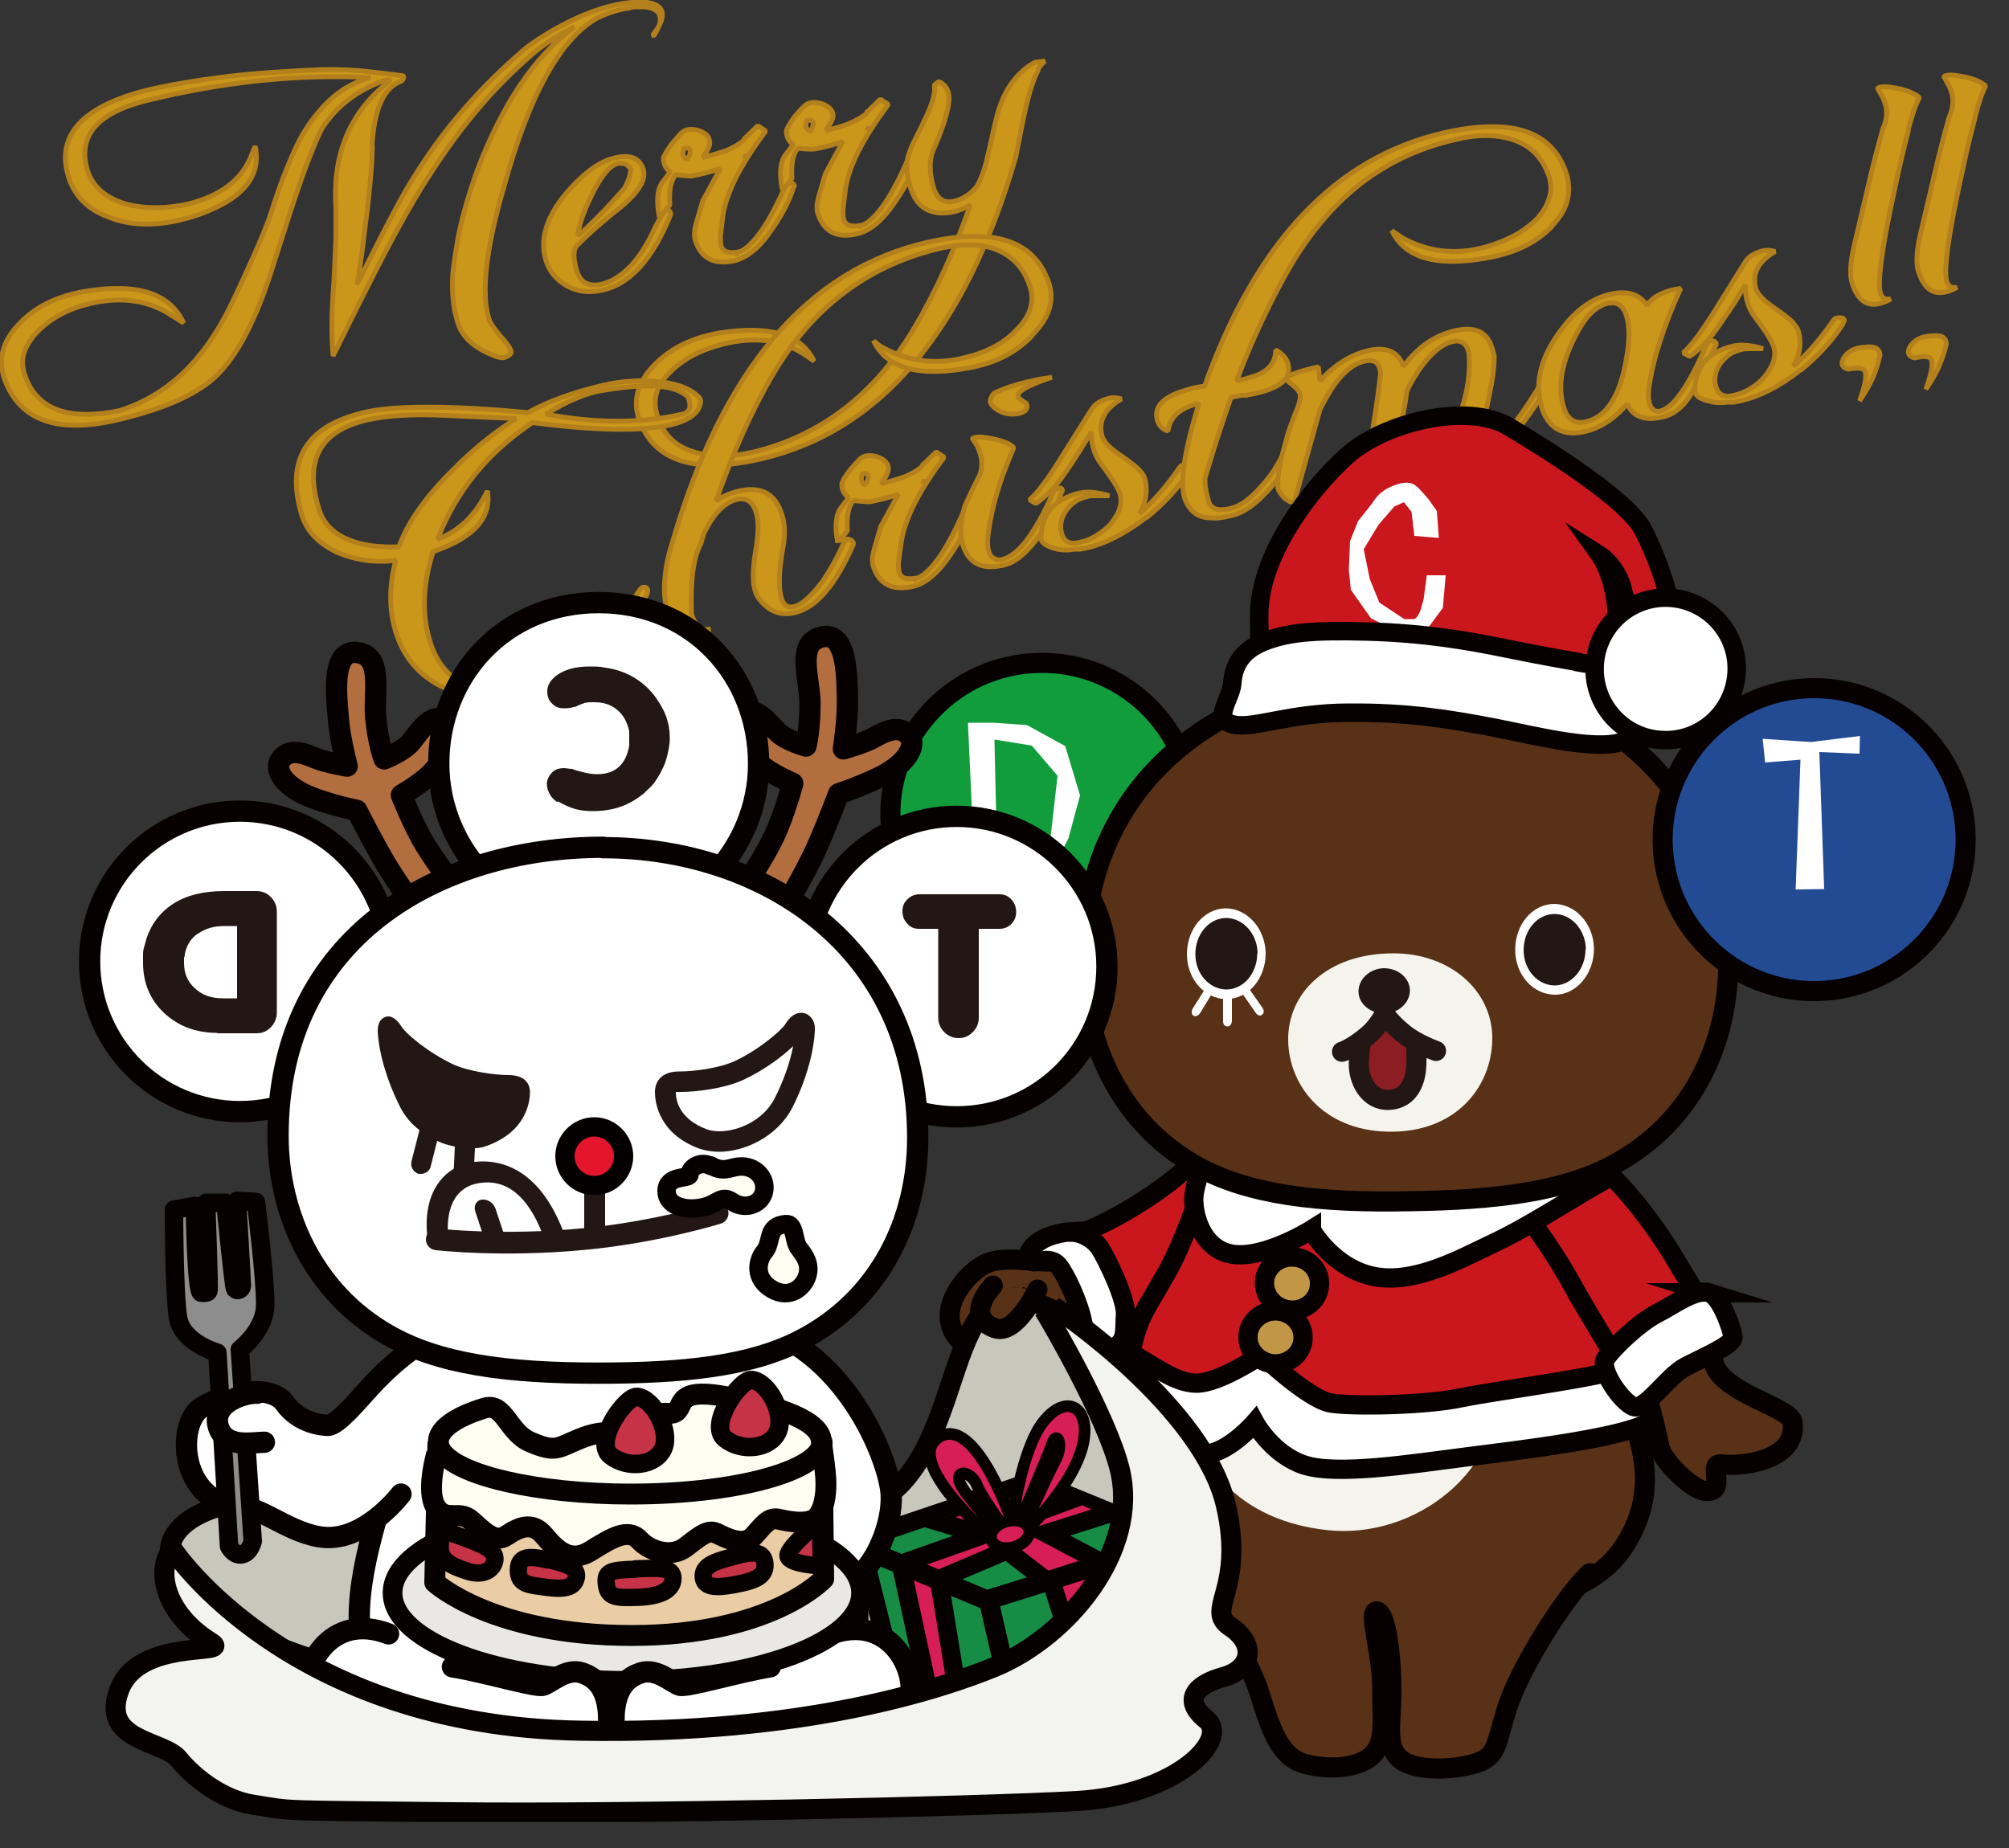 <svg width="50" height="46" viewBox="0 0 50 46" fill="none" xmlns="http://www.w3.org/2000/svg">
<rect x="0" y="0" width="50" height="46" fill="#333333" stroke="none"/>
<g clip-path="url(#clip0_42_87)">
<path d="M16.27 0.89C16.41 0.68 16.46 0.52 16.42 0.39C16.38 0.26 16.25 0.19 16.02 0.17C15.94 0.17 15.88 0.17 15.82 0.17C15.76 0.17 15.71 0.18 15.66 0.2C15.52 0.22 15.38 0.25 15.26 0.29C15.13 0.33 15.01 0.38 14.88 0.44C13.95 0.95 13.17 2.36 12.54 4.66C12.31 5.44 12.17 6.11 12.11 6.65C12.05 7.2 12.07 7.63 12.17 7.94C12.2 8.04 12.29 8.17 12.44 8.35C12.6 8.52 12.69 8.65 12.72 8.74C12.74 8.79 12.69 8.84 12.58 8.89C12.5 8.93 12.36 8.89 12.17 8.8C11.76 8.62 11.49 8.36 11.39 8.02C11.35 7.88 11.31 7.73 11.29 7.57C11.27 7.42 11.26 7.26 11.26 7.09C11.26 6.92 11.27 6.74 11.3 6.55C11.33 6.36 11.36 6.15 11.4 5.92C11.46 5.6 11.54 5.31 11.62 5.03C11.7 4.75 11.79 4.5 11.87 4.26C12.19 3.42 12.55 2.7 12.95 2.11C13.35 1.52 13.8 1.03 14.3 0.67C13.91 0.86 13.57 1.08 13.28 1.32C12.75 1.78 12.25 2.28 11.8 2.83C11.34 3.38 10.92 3.99 10.51 4.64C10.25 5.06 9.94 5.61 9.57 6.31C9.21 7.01 8.78 7.86 8.29 8.86C8.27 8.64 8.26 8.38 8.26 8.07C8.26 7.76 8.28 7.4 8.31 7C8.33 6.58 8.35 6.22 8.36 5.91C8.36 5.6 8.36 5.35 8.36 5.16C8.27 3.82 8.72 2.76 9.73 1.99C9.69 1.99 9.65 1.99 9.63 1.99C9.61 1.99 9.59 2 9.57 2C8.89 2.25 8.38 2.64 8.04 3.16C7.96 3.28 7.86 3.52 7.72 3.87C7.58 4.22 7.42 4.68 7.23 5.26L6.76 6.73C6.32 8.11 5.81 9.03 5.22 9.5C4.7 9.91 3.9 10.23 2.84 10.47C1.43 10.78 0.53 10.47 0.14 9.51C-0.07 9 0.04 8.51 0.48 8.06C0.87 7.64 1.42 7.37 2.13 7.25C3.42 7.04 4.23 7.3 4.57 8.04L4.3 7.87C3.71 7.47 3.02 7.37 2.23 7.56C1.71 7.68 1.28 7.91 0.95 8.24C0.78 8.41 0.66 8.59 0.6 8.78C0.54 8.97 0.55 9.16 0.63 9.37C0.93 10.2 1.71 10.48 2.98 10.22C4.14 9.85 5.04 9.01 5.7 7.69C5.94 7.2 6.14 6.76 6.31 6.38C6.48 6 6.61 5.68 6.71 5.41C6.87 4.9 7.02 4.48 7.16 4.14C7.3 3.8 7.42 3.54 7.53 3.35C7.99 2.58 8.55 2.1 9.22 1.93C7.43 1.84 5.56 2.03 3.62 2.51C2.4 2.82 1.92 3.4 2.18 4.25C2.31 4.65 2.63 4.93 3.14 5.08C3.6 5.2 4.11 5.2 4.67 5.08C5.48 4.88 6 4.49 6.24 3.91L6.35 3.64C6.52 4.42 6 5.01 4.77 5.4C4.7 5.42 4.63 5.44 4.58 5.45C4.53 5.46 4.5 5.47 4.47 5.48C3.81 5.63 3.22 5.61 2.72 5.41C2.17 5.21 1.83 4.86 1.69 4.35C1.41 3.35 2.07 2.64 3.68 2.24C4.24 2.11 4.88 2 5.61 1.91C6.34 1.82 7.15 1.77 8.05 1.73C8.33 1.73 8.63 1.73 8.95 1.76C9.27 1.79 9.61 1.83 9.98 1.88C10.04 1.88 10.06 1.9 10.04 1.95C10.04 1.95 10.03 1.97 10.02 1.98C10.02 2 10 2.01 9.99 2.02C9.56 2.17 9.32 2.69 9.26 3.6C9.27 3.6 9.27 3.69 9.26 3.86C9.26 4.02 9.24 4.22 9.22 4.46C9.2 4.7 9.17 4.96 9.14 5.24C9.1 5.52 9.07 5.79 9.04 6.04C9.01 6.3 8.97 6.52 8.95 6.71C8.92 6.9 8.9 7.03 8.88 7.09C9.16 6.53 9.41 6.03 9.63 5.61C9.85 5.19 10.04 4.83 10.22 4.54C10.61 3.9 11.03 3.31 11.51 2.76C11.98 2.21 12.5 1.7 13.06 1.22C13.17 1.13 13.3 1.04 13.44 0.95C13.58 0.86 13.76 0.75 13.95 0.65C14.49 0.36 15 0.17 15.48 0.09C16.07 5.62519e-07 16.4 0.07 16.47 0.28C16.52 0.43 16.44 0.63 16.24 0.88L16.27 0.89Z" fill="#CA971A" stroke="#B3801C" stroke-width="0.12" stroke-linecap="round" stroke-linejoin="bevel"/>
<path d="M16.69 5.33C16.69 5.33 16.69 5.36 16.68 5.37C16.24 6.45 15.68 7.07 15 7.22C14.66 7.3 14.36 7.26 14.1 7.11C13.84 6.96 13.67 6.75 13.59 6.49C13.4 5.89 13.65 5.23 14.35 4.53C14.68 4.2 14.99 4 15.3 3.93C15.69 3.84 15.92 3.93 16.01 4.22C16.1 4.5 15.84 4.87 15.24 5.32C15.12 5.42 14.99 5.53 14.84 5.66C14.69 5.79 14.53 5.94 14.35 6.12C14.26 6.23 14.27 6.44 14.35 6.73C14.44 7.03 14.64 7.14 14.95 7.08C15.47 6.96 15.93 6.49 16.3 5.67L16.53 5.23C16.61 5.21 16.67 5.23 16.69 5.3C16.69 5.3 16.69 5.32 16.69 5.33ZM15.7 4.17C15.7 4.17 15.65 4.16 15.56 4.07C15.54 4.07 15.51 4.07 15.47 4.07C15.43 4.06 15.4 4.06 15.37 4.07C15.17 4.12 14.95 4.39 14.71 4.89C14.51 5.31 14.4 5.63 14.38 5.87C14.53 5.75 14.7 5.58 14.89 5.39C15.09 5.19 15.3 4.96 15.54 4.69C15.66 4.46 15.71 4.3 15.69 4.19L15.7 4.17Z" fill="#CA971A" stroke="#B3801C" stroke-width="0.12" stroke-linecap="round" stroke-linejoin="bevel"/>
<path d="M16.41 5.4C16.33 4.98 16.36 4.69 16.5 4.52L16.68 4.28C16.57 4.2 16.51 4.08 16.51 3.93C16.53 3.88 16.57 3.8 16.63 3.71C16.69 3.61 16.79 3.5 16.91 3.36C16.97 3.29 17.03 3.25 17.1 3.23C17.21 3.21 17.32 3.22 17.44 3.27C17.56 3.32 17.63 3.39 17.65 3.47C17.67 3.53 17.67 3.6 17.64 3.67C17.61 3.74 17.56 3.82 17.49 3.92C17.7 3.87 17.89 3.81 18.07 3.75C18.24 3.68 18.38 3.6 18.5 3.5C18.51 3.49 18.52 3.47 18.52 3.46C18.52 3.45 18.53 3.44 18.55 3.43L18.86 3.13L19.06 3.26C18.42 4.11 18.07 4.82 17.99 5.38L17.93 5.88C17.93 5.99 17.93 6.07 17.95 6.13C18 6.28 18.16 6.32 18.43 6.26C18.77 6.09 19.15 5.54 19.55 4.62C19.57 4.59 19.6 4.57 19.64 4.56C19.71 4.55 19.75 4.56 19.77 4.62C19.77 4.62 19.77 4.64 19.75 4.66C19.65 4.99 19.47 5.34 19.21 5.71C18.91 6.16 18.6 6.41 18.28 6.49C17.77 6.6 17.44 6.43 17.3 5.97C17.27 5.86 17.28 5.72 17.33 5.55L17.49 5L17.93 4.19C17.72 4.27 17.48 4.33 17.22 4.38C17.16 4.38 17.1 4.38 17.04 4.37C16.98 4.37 16.91 4.36 16.85 4.35L16.83 4.33L16.78 4.4C16.68 4.55 16.65 4.79 16.67 5.1L16.47 5.36V5.31L16.43 5.38L16.41 5.4ZM17.16 3.7C17.16 3.7 17.07 3.67 17.02 3.69C17 3.77 16.99 3.83 17 3.86C17.02 3.91 17.05 3.95 17.1 3.97C17.18 3.86 17.2 3.77 17.16 3.7ZM18.32 6.33C18.32 6.33 18.31 6.33 18.3 6.33C18.32 6.33 18.34 6.32 18.34 6.31C18.34 6.31 18.33 6.31 18.32 6.31V6.33ZM18.56 3.85L18.52 3.95C18.52 3.95 18.58 3.9 18.56 3.85Z" fill="#CA971A" stroke="#B3801C" stroke-width="0.12" stroke-linecap="round" stroke-linejoin="bevel"/>
<path d="M19.47 4.72C19.39 4.3 19.42 4.01 19.56 3.84L19.74 3.6C19.63 3.52 19.57 3.4 19.57 3.25C19.59 3.2 19.63 3.12 19.69 3.03C19.75 2.93 19.84 2.82 19.97 2.69C20.03 2.62 20.09 2.58 20.16 2.56C20.27 2.54 20.38 2.55 20.5 2.6C20.62 2.65 20.69 2.72 20.72 2.8C20.74 2.86 20.74 2.93 20.7 3C20.67 3.07 20.62 3.15 20.55 3.25C20.76 3.2 20.95 3.15 21.12 3.08C21.29 3.01 21.43 2.93 21.55 2.84C21.56 2.83 21.57 2.81 21.57 2.8C21.57 2.79 21.58 2.77 21.6 2.77L21.91 2.47L22.11 2.6C21.47 3.45 21.12 4.15 21.04 4.72L20.98 5.22C20.98 5.33 20.98 5.41 21 5.47C21.05 5.62 21.2 5.66 21.48 5.6C21.83 5.43 22.2 4.88 22.6 3.96C22.62 3.93 22.65 3.91 22.69 3.9C22.76 3.89 22.8 3.9 22.82 3.96C22.82 3.96 22.82 3.98 22.8 4C22.7 4.32 22.52 4.68 22.26 5.05C21.96 5.49 21.65 5.75 21.33 5.82C20.82 5.94 20.49 5.76 20.35 5.3C20.32 5.19 20.33 5.05 20.38 4.88L20.54 4.33L20.98 3.52C20.77 3.6 20.53 3.66 20.27 3.71C20.21 3.71 20.15 3.71 20.09 3.71C20.03 3.71 19.96 3.7 19.89 3.69H19.87L19.82 3.74C19.72 3.89 19.69 4.13 19.71 4.44L19.51 4.7V4.65L19.47 4.72ZM20.22 3.01C20.22 3.01 20.13 2.98 20.08 2.99C20.06 3.07 20.05 3.13 20.06 3.16C20.08 3.21 20.11 3.25 20.16 3.27C20.24 3.16 20.26 3.07 20.22 3V3.01ZM21.38 5.64C21.38 5.64 21.37 5.64 21.36 5.64C21.38 5.64 21.4 5.64 21.4 5.62H21.38V5.64ZM21.62 3.16L21.58 3.25C21.58 3.25 21.64 3.2 21.62 3.16Z" fill="#CA971A" stroke="#B3801C" stroke-width="0.12" stroke-linecap="round" stroke-linejoin="bevel"/>
<path d="M25.85 1.73C25.79 1.83 25.73 1.98 25.67 2.16C25.61 2.35 25.55 2.58 25.49 2.86C25.43 3.14 25.36 3.49 25.28 3.91C24.03 8.25 21.9 10.75 18.91 11.43C17.31 11.79 16.33 11.49 15.94 10.53C15.73 10.03 15.84 9.55 16.27 9.1C16.68 8.67 17.22 8.41 17.89 8.29C19.16 8.09 19.95 8.32 20.26 8.99C20.22 8.96 20.19 8.94 20.16 8.92C20.13 8.9 20.11 8.88 20.09 8.87C19.51 8.46 18.81 8.36 17.98 8.57C17.43 8.71 17 8.94 16.68 9.26C16.32 9.6 16.22 9.99 16.38 10.4C16.52 10.82 16.8 11.1 17.24 11.24C17.67 11.38 18.16 11.38 18.72 11.26C20.43 10.85 21.79 9.81 22.78 8.12C23.31 7.22 23.76 6.22 24.15 5.1C24.02 5.18 23.89 5.23 23.75 5.27C23.19 5.39 22.82 5.19 22.66 4.67C22.61 4.5 22.58 4.36 22.57 4.25C22.57 4.13 22.57 4.02 22.6 3.9C22.63 3.79 22.68 3.66 22.75 3.52C22.82 3.38 22.91 3.21 23 3.01C23.21 2.59 23.29 2.29 23.25 2.12L23.36 2.03C23.48 2.08 23.56 2.17 23.6 2.29C23.67 2.52 23.55 3 23.23 3.73C23.12 3.99 23.13 4.3 23.23 4.66C23.32 4.95 23.49 5.07 23.74 5.01C23.97 4.96 24.16 4.83 24.32 4.63C24.42 4.44 24.49 4.25 24.54 4.06C24.59 3.86 24.63 3.66 24.68 3.46C24.72 3.26 24.77 3.06 24.82 2.86C24.87 2.66 24.95 2.46 25.05 2.27C25.24 1.94 25.48 1.7 25.76 1.55L26.01 1.52C25.95 1.56 25.89 1.63 25.83 1.73H25.85Z" fill="#CA971A" stroke="#B3801C" stroke-width="0.12" stroke-linecap="round" stroke-linejoin="bevel"/>
<path d="M16.66 10.58C15.95 10.74 14.82 10.72 13.25 10.52C12.14 11.26 11.35 12.23 10.89 13.42C11.43 13.22 11.84 12.82 12.13 12.22C12.24 12.89 11.79 13.39 10.78 13.73C10.52 14.55 10.49 15.3 10.71 15.99C10.86 16.47 11.13 16.81 11.52 17.02C11.95 17.25 12.46 17.3 13.05 17.16C13.45 17.07 13.83 16.92 14.17 16.72C14.51 16.52 14.82 16.25 15.09 15.93C15.15 15.88 15.41 15.48 15.89 14.73C15.93 14.67 15.96 14.63 15.99 14.62C16.06 14.61 16.1 14.62 16.12 14.68C16.12 14.7 16.12 14.74 16.1 14.8C15.38 16.19 14.4 17.03 13.15 17.31C12.93 17.36 12.71 17.39 12.47 17.39C12.24 17.39 12.01 17.38 11.79 17.34C11.57 17.3 11.35 17.24 11.15 17.16C10.95 17.08 10.78 16.98 10.62 16.86C10.26 16.59 10 16.21 9.85 15.73C9.68 15.18 9.68 14.59 9.85 13.95C9.58 13.98 9.31 13.98 9.06 13.94C8.81 13.9 8.58 13.83 8.37 13.74C8.17 13.64 7.99 13.52 7.84 13.37C7.69 13.22 7.59 13.05 7.52 12.85C7.09 11.46 7.61 10.6 9.09 10.26C9.85 10.09 11.2 10.09 13.14 10.27C13.66 9.98 14.29 9.76 15.01 9.59C15.44 9.49 15.86 9.46 16.26 9.49C16.76 9.52 17.13 9.64 17.37 9.86C17.43 9.91 17.45 9.97 17.43 10.04C17.39 10.29 17.14 10.47 16.67 10.58H16.66ZM11.07 10.34C10.29 10.3 9.65 10.34 9.15 10.45C7.96 10.72 7.56 11.46 7.94 12.68C8.05 13.03 8.3 13.29 8.69 13.44C9.03 13.58 9.44 13.63 9.93 13.61C10.14 13.01 10.59 12.37 11.27 11.7C11.78 11.18 12.3 10.76 12.85 10.42L11.07 10.34ZM17.12 9.88C16.83 9.59 16.17 9.53 15.12 9.7C14.88 9.73 14.64 9.79 14.38 9.9C14.12 10 13.86 10.14 13.59 10.31C14.82 10.54 15.94 10.54 16.93 10.32C17.14 10.29 17.21 10.17 17.15 9.96L17.12 9.88Z" fill="#CA971A" stroke="#B3801C" stroke-width="0.12" stroke-linecap="round" stroke-linejoin="bevel"/>
<path d="M25.69 8.35C25.3 8.77 24.77 9.04 24.1 9.16C22.84 9.39 22.06 9.16 21.74 8.48C21.77 8.51 21.83 8.56 21.93 8.63C22.59 9 23.29 9.09 24.02 8.9C24.56 8.77 25 8.54 25.31 8.2C25.66 7.85 25.77 7.47 25.61 7.07C25.46 6.64 25.17 6.35 24.74 6.19C24.53 6.12 24.31 6.09 24.06 6.1C23.82 6.1 23.56 6.14 23.28 6.21C21.54 6.65 20.18 7.7 19.22 9.35C18.73 10.18 18.26 11.22 17.82 12.47C17.99 12.35 18.19 12.27 18.4 12.22C18.95 12.1 19.3 12.29 19.46 12.81C19.54 13.05 19.54 13.32 19.49 13.61C19.38 14.21 19.37 14.64 19.45 14.89C19.5 15.07 19.61 15.14 19.76 15.1C19.95 15.06 20.18 14.85 20.46 14.49C20.51 14.42 20.59 14.3 20.68 14.14C20.78 13.98 20.89 13.76 21.01 13.49C21.04 13.42 21.08 13.4 21.15 13.43C21.23 13.46 21.25 13.51 21.23 13.57C20.79 14.57 20.31 15.13 19.78 15.25C19.48 15.32 19.22 15.25 19 15.03C18.89 14.92 18.82 14.81 18.79 14.69C18.73 14.5 18.73 14.18 18.8 13.75C18.88 13.31 18.89 12.98 18.82 12.76C18.74 12.49 18.58 12.38 18.35 12.43C18.03 12.5 17.75 12.79 17.51 13.3L17.44 13.54C17.26 13.87 17.18 14.44 17.21 15.26C17.28 15.56 17.44 15.7 17.69 15.66C17.1 15.78 16.74 15.63 16.61 15.2C16.55 14.99 16.52 14.75 16.54 14.48C16.56 14.2 16.61 13.89 16.72 13.55C17.97 9.21 20.09 6.71 23.09 6.03C24.69 5.67 25.68 5.97 26.06 6.93C26.27 7.41 26.15 7.88 25.69 8.34V8.35Z" fill="#CA971A" stroke="#B3801C" stroke-width="0.12" stroke-linecap="round" stroke-linejoin="bevel"/>
<path d="M20.85 13.51C20.77 13.09 20.8 12.8 20.94 12.63L21.12 12.39C21.01 12.31 20.95 12.19 20.95 12.04C20.97 11.99 21 11.91 21.07 11.82C21.13 11.72 21.23 11.61 21.35 11.48C21.41 11.41 21.47 11.37 21.54 11.35C21.65 11.33 21.76 11.34 21.88 11.39C22 11.44 22.07 11.51 22.1 11.59C22.12 11.66 22.11 11.72 22.08 11.79C22.05 11.86 22 11.94 21.93 12.04C22.14 11.99 22.33 11.93 22.51 11.87C22.68 11.8 22.82 11.72 22.94 11.62C22.95 11.61 22.96 11.59 22.96 11.58C22.96 11.57 22.97 11.55 22.99 11.55L23.3 11.25L23.5 11.38C22.86 12.23 22.51 12.94 22.43 13.5L22.36 14C22.36 14.11 22.36 14.19 22.38 14.25C22.42 14.4 22.59 14.44 22.86 14.38C23.2 14.21 23.58 13.66 23.98 12.74C24 12.71 24.03 12.69 24.07 12.68C24.14 12.66 24.18 12.68 24.2 12.74C24.2 12.74 24.2 12.76 24.18 12.78C24.08 13.11 23.9 13.45 23.64 13.83C23.34 14.27 23.03 14.53 22.71 14.6C22.2 14.71 21.87 14.54 21.73 14.08C21.7 13.97 21.71 13.83 21.76 13.66L21.92 13.11L22.36 12.3C22.15 12.38 21.91 12.44 21.65 12.49C21.59 12.49 21.53 12.49 21.47 12.48C21.41 12.48 21.34 12.47 21.27 12.46H21.25L21.2 12.51C21.1 12.67 21.07 12.9 21.09 13.21L20.89 13.47V13.42L20.85 13.49V13.51ZM21.6 11.8C21.6 11.8 21.51 11.77 21.46 11.79C21.44 11.87 21.43 11.93 21.44 11.96C21.46 12.01 21.49 12.05 21.53 12.07C21.61 11.96 21.63 11.87 21.59 11.8H21.6ZM22.76 14.43C22.76 14.43 22.75 14.43 22.74 14.43C22.76 14.43 22.78 14.42 22.78 14.41C22.78 14.41 22.77 14.41 22.76 14.41V14.43ZM23 11.95L22.96 12.04C22.96 12.04 23.02 11.99 23 11.95Z" fill="#CA971A" stroke="#B3801C" stroke-width="0.12" stroke-linecap="round" stroke-linejoin="bevel"/>
<path d="M26.41 12.27C26.36 12.44 26.29 12.61 26.21 12.78C26.13 12.95 26.02 13.12 25.89 13.3C25.57 13.75 25.27 14.01 24.96 14.07C24.43 14.19 24.1 14.02 23.96 13.55C23.89 13.32 23.9 13.01 24 12.64C24.01 12.6 24.04 12.52 24.1 12.41C24.15 12.29 24.23 12.13 24.33 11.93C24.39 11.83 24.42 11.73 24.43 11.62C24.44 11.51 24.43 11.41 24.4 11.31C24.38 11.25 24.36 11.18 24.33 11.12C24.3 11.06 24.26 11 24.21 10.93C24.19 10.92 24.21 10.9 24.26 10.89C24.38 10.86 24.56 10.89 24.79 10.94C25.03 11 25.18 11.07 25.23 11.15C24.89 11.92 24.69 12.6 24.61 13.19C24.55 13.53 24.58 13.76 24.69 13.87C24.78 13.93 24.86 13.95 24.93 13.93C25.34 13.84 25.77 13.27 26.23 12.22C26.26 12.18 26.29 12.16 26.32 12.15C26.39 12.14 26.43 12.15 26.44 12.2C26.44 12.22 26.44 12.24 26.41 12.26V12.27ZM25.33 9.87C25.33 9.87 25.38 9.94 25.45 9.98C25.51 10.02 25.55 10.04 25.55 10.05C25.59 10.17 25.53 10.25 25.37 10.29C25.13 10.34 24.92 10.29 24.74 10.14C24.71 10.11 24.68 10.08 24.66 10.04C24.64 10.01 24.64 9.96 24.66 9.92C24.68 9.86 24.71 9.82 24.74 9.79C24.98 9.67 25.28 9.57 25.64 9.49C25.8 9.45 25.98 9.42 26.18 9.39C25.58 9.59 25.3 9.75 25.34 9.87H25.33Z" fill="#CA971A" stroke="#B3801C" stroke-width="0.12" stroke-linecap="round" stroke-linejoin="bevel"/>
<path d="M28.54 12.87C28.02 13.27 27.52 13.53 27.04 13.64L26.89 13.67C26.89 13.67 26.81 13.67 26.79 13.67C26.76 13.67 26.74 13.67 26.72 13.67C26.65 13.69 26.57 13.69 26.49 13.69C26.4 13.69 26.32 13.67 26.24 13.65C26.16 13.63 26.09 13.6 26.03 13.56C25.97 13.53 25.93 13.48 25.91 13.43C25.91 13.41 25.91 13.39 25.91 13.37C25.91 13.35 25.91 13.33 25.91 13.32C25.93 13.04 26.02 12.81 26.17 12.64C26.33 12.47 26.57 12.34 26.88 12.27C27.06 12.23 27.31 12.25 27.61 12.34C27.48 12.34 27.37 12.34 27.28 12.34C27.19 12.34 27.12 12.34 27.06 12.36C26.94 12.39 26.83 12.43 26.74 12.5C26.65 12.56 26.58 12.64 26.52 12.73C26.46 12.82 26.42 12.91 26.41 13.01C26.39 13.11 26.4 13.2 26.43 13.3C26.49 13.49 26.64 13.56 26.87 13.5C27.02 13.47 27.16 13.41 27.29 13.33C27.42 13.25 27.53 13.16 27.63 13.06C27.72 12.95 27.79 12.84 27.84 12.73C27.89 12.61 27.91 12.49 27.89 12.37C27.89 12.25 27.73 11.98 27.42 11.57C27.24 11.34 27.16 11.07 27.16 10.75C26.97 11.07 26.8 11.34 26.66 11.55C26.51 11.77 26.4 11.93 26.3 12.05C26.23 12.14 26.15 12.22 26.07 12.3C25.98 12.38 25.89 12.46 25.78 12.53L25.62 12.44C25.79 12.31 26.05 11.97 26.4 11.41L27.16 10.2C27.24 10.06 27.4 9.96 27.62 9.91C27.7 9.89 27.8 9.9 27.91 9.93C27.5 10.17 27.34 10.47 27.42 10.82C27.44 10.96 27.58 11.12 27.84 11.3C28 11.41 28.12 11.5 28.21 11.57C28.3 11.64 28.36 11.7 28.38 11.73C28.47 11.82 28.51 11.94 28.52 12.07C28.55 12.3 28.5 12.54 28.36 12.78C28.7 12.49 29.04 12.1 29.37 11.62C29.39 11.6 29.41 11.58 29.43 11.58C29.57 11.55 29.64 11.58 29.63 11.65C29.61 11.67 29.6 11.7 29.6 11.72C29.33 12.15 28.97 12.53 28.53 12.89L28.54 12.87Z" fill="#CA971A" stroke="#B3801C" stroke-width="0.12" stroke-linecap="round" stroke-linejoin="bevel"/>
<path d="M38.63 5.63C38.24 6.04 37.7 6.3 37.01 6.42C35.75 6.65 34.96 6.42 34.64 5.74C34.69 5.78 34.74 5.81 34.77 5.83C34.8 5.85 34.83 5.87 34.85 5.89C35.5 6.27 36.2 6.35 36.93 6.16C37.2 6.09 37.44 5.99 37.66 5.88C37.87 5.77 38.06 5.63 38.22 5.48C38.39 5.3 38.51 5.11 38.56 4.92C38.62 4.73 38.61 4.54 38.53 4.33C38.37 3.9 38.08 3.62 37.66 3.48C37.24 3.34 36.75 3.34 36.2 3.48C35.33 3.68 34.56 4.04 33.88 4.56C33.21 5.08 32.63 5.76 32.13 6.6C31.62 7.48 31.17 8.44 30.78 9.47C30.85 9.47 30.93 9.45 31 9.43C31.07 9.41 31.15 9.38 31.23 9.36C31.57 9.24 31.75 9.02 31.75 8.71C31.91 8.8 32.01 8.91 32.05 9.04C32.17 9.42 31.86 9.68 31.11 9.82C31.09 9.82 31.07 9.82 31.03 9.84C31 9.84 30.96 9.84 30.9 9.84L30.64 9.89C30.56 10.11 30.47 10.38 30.36 10.71C30.25 11.04 30.13 11.44 29.99 11.9C29.99 11.99 29.99 12.08 30.01 12.17C30.02 12.26 30.05 12.37 30.08 12.48C30.14 12.67 30.32 12.73 30.61 12.66C30.85 12.61 31.11 12.43 31.37 12.13C31.53 11.96 31.67 11.78 31.79 11.57C31.91 11.36 32.02 11.14 32.1 10.9C32.13 10.87 32.16 10.85 32.19 10.84C32.26 10.82 32.3 10.84 32.31 10.88C32.31 10.89 32.31 10.91 32.31 10.93C32.31 10.95 32.31 10.97 32.31 10.99C32.1 11.51 31.84 11.93 31.5 12.27C31.21 12.58 30.93 12.77 30.66 12.83C30.54 12.86 30.43 12.88 30.35 12.89C30.26 12.9 30.19 12.9 30.13 12.89C29.8 12.89 29.59 12.71 29.48 12.39C29.36 11.99 29.48 11.21 29.84 10.04C29.37 10.15 29.11 10.38 29.07 10.73C28.94 10.69 28.85 10.6 28.81 10.48C28.71 10.16 28.9 9.92 29.39 9.75C29.45 9.73 29.52 9.71 29.62 9.68C29.71 9.65 29.83 9.63 29.98 9.61C31.26 6.01 33.25 3.91 35.96 3.3C37.57 2.94 38.56 3.24 38.94 4.2C39.15 4.72 39.04 5.2 38.62 5.63H38.63Z" fill="#CA971A" stroke="#B3801C" stroke-width="0.12" stroke-linecap="round" stroke-linejoin="bevel"/>
<path d="M36.53 9.57C36.57 9.28 36.58 9.03 36.56 8.82C36.52 8.56 36.38 8.45 36.16 8.5C35.88 8.56 35.59 8.81 35.3 9.23C35.25 9.32 35.19 9.4 35.14 9.49C35.09 9.57 35.05 9.66 35.01 9.75C35 9.86 34.98 10 34.95 10.15C34.92 10.3 34.9 10.48 34.87 10.68C34.84 10.94 34.81 11.15 34.78 11.31C34.75 11.47 34.72 11.57 34.69 11.63C34.53 11.83 34.39 11.94 34.28 11.97C34.14 12 34.04 11.9 33.97 11.68C34.12 11.02 34.25 10.23 34.36 9.3C34.34 9.03 34.21 8.93 33.96 8.99C33.56 9.08 33.2 9.48 32.85 10.2L32.21 12.5C32.21 12.5 32.13 12.5 32.09 12.48C32.05 12.46 32.01 12.43 31.97 12.4C31.93 12.36 31.9 12.32 31.87 12.28C31.84 12.24 31.82 12.2 31.81 12.17C31.79 12.03 31.81 11.85 31.84 11.64C31.88 11.43 31.95 11.18 32.03 10.89C32.04 10.82 32.11 10.63 32.23 10.31C32.34 10.06 32.38 9.9 32.35 9.8C32.33 9.72 32.23 9.62 32.04 9.48C32.04 9.48 32.02 9.47 32.02 9.45C31.99 9.36 32.26 9.26 32.81 9.13C32.82 9.2 32.83 9.31 32.85 9.48C33.22 9.08 33.62 8.83 34.04 8.73C34.5 8.62 34.8 8.75 34.93 9.12L34.96 9.08C35.31 8.62 35.73 8.34 36.22 8.23C36.71 8.12 37.01 8.26 37.13 8.65C37.13 8.67 37.15 8.7 37.16 8.74C37.16 8.77 37.18 8.81 37.19 8.86C37.19 9 37.18 9.23 37.12 9.56C37.06 9.88 36.97 10.3 36.85 10.81C36.84 10.85 36.84 10.89 36.85 10.93C36.87 11.06 36.94 11.11 37.08 11.08C37.37 11.01 37.83 10.43 38.48 9.34C38.5 9.28 38.55 9.27 38.61 9.29C38.66 9.32 38.68 9.37 38.65 9.42C37.95 10.55 37.44 11.16 37.11 11.24C36.68 11.34 36.41 11.23 36.31 10.91C36.28 10.82 36.27 10.69 36.26 10.52C36.4 10.16 36.49 9.83 36.53 9.54V9.57Z" fill="#CA971A" stroke="#B3801C" stroke-width="0.12" stroke-linecap="round" stroke-linejoin="bevel"/>
<path d="M42.2 9.6C41.99 10.04 41.72 10.3 41.38 10.38C40.94 10.48 40.64 10.38 40.5 10.05C40.19 10.42 39.83 10.65 39.45 10.74C38.9 10.87 38.53 10.66 38.37 10.14C38.18 9.52 38.35 8.86 38.9 8.15C39.25 7.7 39.64 7.42 40.09 7.32C40.5 7.23 40.8 7.32 40.99 7.6L41.04 7.53C41.2 7.35 41.46 7.23 41.83 7.18C41.61 7.66 41.44 8.1 41.32 8.48C41.19 8.87 41.11 9.21 41.06 9.51C41 9.85 41.02 10.07 41.12 10.17C41.17 10.23 41.24 10.25 41.32 10.23C41.65 10.16 42.04 9.59 42.49 8.54C42.53 8.48 42.58 8.47 42.65 8.49C42.72 8.52 42.73 8.57 42.69 8.62L42.2 9.61V9.6ZM40.04 7.54C39.74 7.61 39.49 7.84 39.27 8.25C38.87 8.97 38.75 9.61 38.92 10.15C39.01 10.44 39.19 10.56 39.46 10.5C39.98 10.39 40.32 9.86 40.48 8.92C40.56 8.48 40.56 8.13 40.48 7.86C40.4 7.61 40.25 7.5 40.04 7.55V7.54Z" fill="#CA971A" stroke="#B3801C" stroke-width="0.12" stroke-linecap="round" stroke-linejoin="bevel"/>
<path d="M44.81 9.21C44.29 9.62 43.79 9.87 43.31 9.98L43.16 10.01C43.16 10.01 43.08 10.01 43.06 10.01C43.03 10.01 43.01 10.01 42.99 10.01C42.92 10.02 42.84 10.03 42.76 10.02C42.67 10.02 42.59 10 42.51 9.98C42.43 9.96 42.36 9.93 42.3 9.9C42.24 9.86 42.2 9.82 42.18 9.77C42.18 9.75 42.18 9.73 42.18 9.71C42.18 9.69 42.18 9.67 42.18 9.66C42.2 9.38 42.29 9.15 42.44 8.98C42.6 8.81 42.83 8.68 43.15 8.61C43.33 8.57 43.58 8.59 43.88 8.68C43.75 8.68 43.64 8.68 43.55 8.68C43.46 8.68 43.39 8.68 43.34 8.7C43.22 8.73 43.11 8.77 43.02 8.84C42.93 8.91 42.86 8.98 42.8 9.07C42.74 9.16 42.7 9.25 42.69 9.35C42.67 9.45 42.68 9.54 42.71 9.64C42.77 9.83 42.92 9.9 43.15 9.84C43.3 9.81 43.44 9.75 43.57 9.67C43.7 9.59 43.81 9.5 43.9 9.4C43.99 9.29 44.06 9.18 44.11 9.07C44.16 8.95 44.18 8.83 44.16 8.71C44.16 8.59 44 8.32 43.69 7.91C43.51 7.68 43.43 7.41 43.44 7.09C43.25 7.41 43.08 7.68 42.93 7.89C42.79 8.1 42.67 8.27 42.57 8.39C42.5 8.48 42.42 8.56 42.34 8.64C42.25 8.72 42.16 8.8 42.05 8.87L41.89 8.78C42.06 8.65 42.32 8.3 42.67 7.75L43.43 6.53C43.51 6.39 43.67 6.29 43.89 6.24C43.97 6.22 44.07 6.23 44.18 6.26C43.77 6.5 43.61 6.79 43.69 7.15C43.71 7.28 43.85 7.45 44.11 7.63C44.27 7.74 44.39 7.83 44.48 7.9C44.57 7.97 44.63 8.03 44.65 8.07C44.74 8.16 44.78 8.28 44.79 8.41C44.82 8.64 44.77 8.88 44.63 9.12C44.97 8.83 45.31 8.44 45.64 7.96C45.66 7.94 45.68 7.92 45.7 7.92C45.84 7.89 45.91 7.92 45.9 7.99C45.88 8.01 45.87 8.04 45.87 8.06C45.6 8.48 45.24 8.87 44.81 9.22V9.21Z" fill="#CA971A" stroke="#B3801C" stroke-width="0.12" stroke-linecap="round" stroke-linejoin="bevel"/>
<path d="M46.62 9.38C46.54 9.56 46.43 9.76 46.28 9.98C46.41 9.62 46.46 9.38 46.42 9.25C46.39 9.16 46.25 9.14 46 9.19C45.85 9.15 45.81 9.07 45.87 8.94C45.97 8.75 46.16 8.65 46.43 8.64C46.66 8.61 46.78 8.68 46.79 8.84C46.75 9.01 46.7 9.19 46.62 9.38ZM47.5 3.24C47.4 3.61 47.29 4.07 47.17 4.64C46.84 6.13 46.72 7.02 46.8 7.3C46.84 7.42 46.92 7.47 47.06 7.44C46.96 7.5 46.86 7.54 46.76 7.56C46.45 7.63 46.23 7.46 46.1 7.06C46.03 6.85 46.05 6.54 46.14 6.14C46.27 5.58 46.4 5.05 46.51 4.57C46.62 4.09 46.74 3.64 46.86 3.21C46.91 3.1 46.94 2.99 46.95 2.89C46.96 2.79 46.95 2.69 46.92 2.59C46.9 2.53 46.88 2.46 46.84 2.4C46.81 2.34 46.77 2.27 46.74 2.21C46.72 2.2 46.74 2.18 46.79 2.17C46.91 2.14 47.09 2.17 47.32 2.22C47.43 2.25 47.52 2.28 47.6 2.32C47.67 2.35 47.73 2.39 47.77 2.43C47.68 2.59 47.59 2.86 47.49 3.23L47.5 3.24Z" fill="#CA971A" stroke="#B3801C" stroke-width="0.12" stroke-linecap="round" stroke-linejoin="bevel"/>
<path d="M48.27 9.09C48.19 9.28 48.08 9.47 47.93 9.69C48.06 9.33 48.11 9.09 48.07 8.96C48.04 8.87 47.9 8.85 47.65 8.91C47.5 8.87 47.46 8.79 47.52 8.66C47.62 8.47 47.81 8.37 48.08 8.36C48.32 8.33 48.43 8.4 48.44 8.56C48.4 8.73 48.35 8.91 48.26 9.1L48.27 9.09ZM49.15 2.95C49.05 3.32 48.94 3.78 48.82 4.35C48.49 5.84 48.37 6.73 48.45 7.01C48.49 7.13 48.58 7.18 48.71 7.15C48.61 7.21 48.51 7.25 48.41 7.27C48.1 7.34 47.88 7.17 47.75 6.77C47.68 6.56 47.7 6.25 47.79 5.85C47.92 5.29 48.05 4.76 48.16 4.28C48.27 3.8 48.39 3.35 48.51 2.92C48.56 2.81 48.59 2.7 48.6 2.6C48.61 2.5 48.6 2.4 48.57 2.3C48.55 2.24 48.53 2.17 48.49 2.11C48.46 2.05 48.42 1.98 48.39 1.92C48.37 1.91 48.39 1.89 48.44 1.88C48.56 1.85 48.74 1.88 48.97 1.93C49.08 1.96 49.17 1.99 49.25 2.03C49.33 2.07 49.38 2.1 49.42 2.14C49.33 2.3 49.24 2.57 49.15 2.94V2.95Z" fill="#CA971A" stroke="#B3801C" stroke-width="0.12" stroke-linecap="round" stroke-linejoin="bevel"/>
<path d="M38.72 28.97C38.72 28.97 39.36 32.01 39.77 33.17C40.42 35.01 41.62 36.61 40.44 38.46C39.52 39.91 37.37 40.09 34.31 40.16C29.23 40.27 28.35 38.44 27.96 37.03C27.6 35.72 28.12 33.32 29.07 31.37C29.78 29.92 30.39 28.24 30.39 28.24" fill="#583117"/>
<path d="M38.72 28.97C38.72 28.97 39.36 32.01 39.77 33.17C40.42 35.01 41.62 36.61 40.44 38.46C39.52 39.91 37.37 40.09 34.31 40.16C29.23 40.27 28.35 38.44 27.96 37.03C27.6 35.72 28.12 33.32 29.07 31.37C29.78 29.92 30.39 28.24 30.39 28.24" stroke="#060001" stroke-width="0.5" stroke-miterlimit="10" stroke-linecap="round"/>
<path d="M29.47 38.74C29.98 39.55 31.07 41.25 31.35 42.15C31.64 43.1 31.87 43.75 32.49 43.91C33.11 44.07 33.83 44.01 34.16 43.68C34.49 43.35 34.4 42.86 34.4 42.01C34.4 41.16 34.05 40.11 34.26 40.11C34.49 40.11 34.63 41.21 34.63 42.06C34.63 42.91 34.48 43.42 34.81 43.75C35.14 44.08 36.04 44.08 36.66 43.91C37.28 43.74 37.21 43.46 37.51 42.51C37.81 41.56 38.94 39.73 39.57 39.16" fill="#583117"/>
<path d="M29.47 38.74C29.98 39.55 31.07 41.25 31.35 42.15C31.64 43.1 31.87 43.75 32.49 43.91C33.11 44.07 33.83 44.01 34.16 43.68C34.49 43.35 34.4 42.86 34.4 42.01C34.4 41.16 34.05 40.11 34.26 40.11C34.49 40.11 34.63 41.21 34.63 42.06C34.63 42.91 34.48 43.42 34.81 43.75C35.14 44.08 36.04 44.08 36.66 43.91C37.28 43.74 37.21 43.46 37.51 42.51C37.81 41.56 38.94 39.73 39.57 39.16" stroke="#060001" stroke-width="0.5" stroke-miterlimit="10" stroke-linecap="round"/>
<path d="M37.34 34.3C37.42 36.64 35.21 38.31 33.06 38.09C30.91 37.87 29.5 36.49 29.42 34.14C29.34 31.8 31.77 29.59 33.89 29.99C35.95 30.37 37.26 31.96 37.34 34.3Z" fill="#F4F4ED"/>
<path d="M30.07 28.38L30.64 27.59L33.93 29.46L30.1 29.61" fill="#583117"/>
<path d="M26.45 31.33C26.12 31.55 25.06 31.17 24.49 31.48C23.89 31.8 22.97 33.05 24.37 33.68C25.77 34.32 26.49 34.05 26.83 33.55C27.16 33.05 27.66 32.58 27.66 32.58" fill="#583117"/>
<path d="M26.45 31.33C26.12 31.55 25.06 31.17 24.49 31.48C23.89 31.8 22.97 33.05 24.37 33.68C25.77 34.32 26.49 34.05 26.83 33.55C27.16 33.05 27.66 32.58 27.66 32.58" stroke="#060001" stroke-width="0.5" stroke-miterlimit="10" stroke-linecap="round"/>
<path d="M26.69 30.76C27.45 30.56 29.07 29.61 29.8 28.81L31.7 30.77C31.2 31.6 29.32 32.68 28.08 33.21" fill="#C9171D"/>
<path d="M26.69 30.76C27.45 30.56 29.07 29.61 29.8 28.81L31.7 30.77C31.2 31.6 29.32 32.68 28.08 33.21" stroke="#060001" stroke-width="0.48" stroke-miterlimit="10"/>
<path d="M26.66 30.67C26.91 30.67 27.2 30.82 27.37 31.06C27.53 31.3 28.04 32.34 28.01 32.73C27.98 33.12 28.05 33.36 27.74 33.54C27.44 33.72 27.36 33.79 27.03 33.72C26.7 33.65 27.05 33.45 26.95 32.93C26.85 32.41 26.5 31.68 26.33 31.49C26.16 31.3 25.88 31.4 25.74 31.41C25.6 31.41 25.48 31.26 25.74 31C26 30.74 26.48 30.67 26.67 30.66L26.66 30.67Z" fill="white" stroke="#060001" stroke-width="0.48" stroke-miterlimit="10"/>
<path d="M38.98 29.61C39.09 30.25 39.72 31.82 40.06 32.33C40.59 33.1 41.16 34.47 40.88 34.83C40.59 35.18 38.84 35.28 36.95 35.47C35.07 35.67 33.36 36.08 32.48 35.22C31.6 34.36 31.38 34.52 31.38 34.52C31.38 34.52 30.86 34.71 29.98 34.99C29.44 35.17 27.99 34.59 28.11 33.86C28.3 32.76 28.53 32.6 29.07 31.62C29.59 30.67 30.04 29.15 30.04 29.15" fill="#C9171D"/>
<path d="M38.98 29.61C39.09 30.25 39.72 31.82 40.06 32.33C40.59 33.1 41.16 34.47 40.88 34.83C40.59 35.18 38.84 35.28 36.95 35.47C35.07 35.67 33.36 36.08 32.48 35.22C31.6 34.36 31.38 34.52 31.38 34.52C31.38 34.52 30.86 34.71 29.98 34.99C29.44 35.17 27.99 34.59 28.11 33.86C28.3 32.76 28.53 32.6 29.07 31.62C29.59 30.67 30.04 29.15 30.04 29.15" stroke="#060001" stroke-width="0.48" stroke-miterlimit="10"/>
<path d="M40.53 34.02C41.05 33.74 41.68 35.03 41.02 35.41C40.36 35.8 37.79 36.1 36.46 36.27C35.13 36.44 33.29 36.73 32.47 36.47C31.66 36.21 31.23 35.41 31.23 35.41C31.23 35.41 30.66 36.07 30.11 36.18C29.56 36.29 28.03 35.66 27.69 35.19C27.34 34.72 27.68 33.45 28.17 33.7C28.66 33.95 29.23 34.43 29.78 34.43C30.35 34.43 31.4 33.72 31.4 33.72C31.4 33.72 32.53 34.8 33.1 34.92C33.55 35.01 35.46 34.99 36.38 34.79C37.3 34.6 40.06 34.26 40.53 34V34.02Z" fill="white" stroke="#060001" stroke-width="0.48" stroke-miterlimit="10"/>
<path d="M39.3 28.88C39.81 29.09 40.81 30.23 41.43 31.24C41.71 31.69 42.43 33.18 42.66 33.95C42.88 34.68 44.55 35.03 44.61 35.39C44.76 36.35 43.34 36.52 42.85 36.45C42.47 36.4 43.01 37.17 42.43 37.11C42.09 37.07 41.37 36.36 41.3 36.01C41.22 35.59 40.96 34.53 40.82 34.31C40.48 33.8 40.47 33.42 39.92 32.6C39.18 31.52 38.94 30.73 38.94 30.73" fill="#583117"/>
<path d="M39.3 28.88C39.81 29.09 40.81 30.23 41.43 31.24C41.71 31.69 42.43 33.18 42.66 33.95C42.88 34.68 44.55 35.03 44.61 35.39C44.76 36.35 43.34 36.52 42.85 36.45C42.47 36.4 43.01 37.17 42.43 37.11C42.09 37.07 41.37 36.36 41.3 36.01C41.22 35.59 40.96 34.53 40.82 34.31C40.48 33.8 40.47 33.42 39.92 32.6C39.18 31.52 38.94 30.73 38.94 30.73" stroke="#060001" stroke-width="0.5" stroke-miterlimit="10" stroke-linecap="round"/>
<path d="M39.58 28.84C40.25 29.26 41.13 30.43 41.58 31.16C42.03 31.89 42.73 33.08 42.73 33.08L40.67 34.72C40.24 33.78 39.63 32.89 39.1 31.93C38.56 30.95 37.86 30.07 37.86 30.07" fill="#C9171D"/>
<path d="M39.58 28.84C40.25 29.26 41.13 30.43 41.58 31.16C42.03 31.89 42.73 33.08 42.73 33.08L40.67 34.72C40.24 33.78 39.63 32.89 39.1 31.93C38.56 30.95 37.86 30.07 37.86 30.07" stroke="#060001" stroke-width="0.48" stroke-miterlimit="10"/>
<path d="M42.54 32.18C42.83 32.27 43.11 33.09 43.13 33.28C43.15 33.47 42.41 33.78 41.95 34.02C41.49 34.26 40.95 35.13 40.65 35.01C40.35 34.89 39.79 34.08 39.96 33.82C40.13 33.56 40.79 32.92 41.25 32.69C41.71 32.45 42.2 32.07 42.55 32.18H42.54Z" fill="white" stroke="#060001" stroke-width="0.48" stroke-miterlimit="10"/>
<path d="M32.64 30.62C32.64 30.62 33.18 31.59 34.23 31.78C35.23 31.96 36.38 31.32 37.1 30.98C38.08 30.53 39.26 29.73 39.98 29.35C40.53 29.06 39.12 28.92 39.12 28.92L30 28.82C30 28.82 29.7 29.5 29.71 29.88C29.72 30.32 29.93 30.97 30.48 31.17C31.27 31.47 32.64 30.61 32.64 30.61V30.62Z" fill="white" stroke="#060001" stroke-width="0.48" stroke-miterlimit="10"/>
<path d="M31.47 31.92C31.46 32.28 31.75 32.59 32.13 32.61C32.51 32.63 32.83 32.34 32.84 31.98C32.86 31.61 32.56 31.3 32.18 31.29C31.8 31.27 31.48 31.56 31.47 31.92Z" fill="#C19646" stroke="#060001" stroke-width="0.48" stroke-miterlimit="10"/>
<path d="M31.06 33.26C31.04 33.62 31.34 33.93 31.72 33.95C32.1 33.96 32.42 33.68 32.43 33.32C32.45 32.95 32.15 32.65 31.77 32.63C31.39 32.62 31.07 32.9 31.06 33.26Z" fill="#C19646" stroke="#060001" stroke-width="0.48" stroke-miterlimit="10"/>
<path d="M40.15 14.74C40.19 16.94 38.43 18.82 36.22 18.86C34.01 18.9 32.18 17.09 32.13 14.89C32.09 12.7 33.67 10.82 36.06 10.77C38.45 10.72 40.1 12.54 40.15 14.73V14.74Z" fill="#C9171D" stroke="#060001" stroke-width="0.5" stroke-miterlimit="10"/>
<path d="M35.98 15.59L35.48 15.65L34.54 15.15L34.03 14.36L34 13.82L34.05 13.05L34.28 12.51L34.67 12.04C34.85 11.75 35.07 11.64 35.38 11.55C35.61 11.49 35.74 11.52 35.84 11.59C35.9 11.63 35.95 11.68 36 11.75C36.06 11.82 36.11 11.89 36.18 11.97L36.41 12.32L36.45 13.05L35.79 12.98L35.74 12.33L35.55 12.06L35.29 12.17L34.85 12.64L34.43 13.29L34.57 14.1L34.81 14.74L35.47 15.21H35.74C35.83 15.17 35.88 15.06 35.92 14.96C35.95 14.86 35.98 14.76 36 14.69L36.11 14.05H36.62L36.52 14.94L36.01 15.58L35.98 15.59Z" fill="white"/>
<path d="M29.7 20.2C29.74 22.28 28.08 24 26 24.04C23.92 24.08 22.2 22.42 22.16 20.34C22.12 18.26 23.78 16.54 25.86 16.5C27.94 16.46 29.66 18.11 29.7 20.2Z" fill="#129D3C" stroke="#060001" stroke-width="0.5" stroke-miterlimit="10"/>
<path d="M26.33 21.39C26.13 21.61 25.74 21.78 25.61 21.84L24.27 21.92L24.09 17.99H24.73L25.56 18.05L26.51 18.57L26.88 19.8L26.59 20.87L26.32 21.39H26.33ZM24.75 18.42L24.78 19.77L24.83 21.68L25.6 21.49L26.11 21.17L26.32 19.31L25.68 18.56L24.76 18.41L24.75 18.42Z" fill="white"/>
<path d="M34.98 16.73C38.99 16.65 42.91 19.06 43.01 23.85C43.05 25.89 42.16 27.92 40.16 28.99C38.92 29.66 37.24 29.87 35.11 29.9C32.8 29.95 31.1 29.74 29.81 29.04C27.94 28.01 27.02 26.07 26.98 24.11C26.88 19.1 30.89 16.8 34.99 16.72L34.98 16.73Z" fill="#583117" stroke="#060001" stroke-width="0.5" stroke-miterlimit="10"/>
<path d="M37.14 25.8C37.16 26.97 36.32 28.14 34.68 28.17C33 28.2 32.08 27.07 32.06 25.9C32.04 24.73 33.02 23.73 34.68 23.73C36.08 23.73 37.12 24.64 37.14 25.81V25.8Z" fill="#F4F4ED"/>
<path d="M33.94 25.58C33.94 25.58 33.8 26.18 33.82 26.56C33.85 26.98 34.11 27.38 34.54 27.38C35 27.37 35.19 27.03 35.24 26.64C35.28 26.28 35.22 25.66 35.22 25.66" fill="#8B1D23"/>
<path d="M33.94 25.58C33.94 25.58 33.8 26.18 33.82 26.56C33.85 26.98 34.11 27.38 34.54 27.38C35 27.37 35.19 27.03 35.24 26.64C35.28 26.28 35.22 25.66 35.22 25.66" stroke="#221714" stroke-width="0.5" stroke-linecap="round" stroke-linejoin="round"/>
<path d="M33.09 26.21L33.7 26.02L34.46 25.24L35.14 25.88L35.89 26.09L35.85 24.68L32.98 24.77L33.09 26.21Z" fill="#F4F4ED"/>
<path d="M33.4 26.18C33.4 26.18 33.65 26.11 34.07 25.75C34.3 25.55 34.46 25.24 34.46 25.24C34.46 25.24 34.63 25.49 34.95 25.74C35.26 25.99 35.74 26.16 35.74 26.16" stroke="#221714" stroke-width="0.5" stroke-miterlimit="10" stroke-linecap="round"/>
<path d="M35.09 24.65C35.09 24.96 34.81 25.22 34.46 25.23C34.11 25.23 33.81 24.99 33.81 24.68C33.81 24.37 34.09 24.11 34.44 24.1C34.79 24.1 35.09 24.34 35.09 24.66V24.65Z" fill="#221714"/>
<path d="M31.5 23.73C31.5 24.35 31.08 24.86 30.53 24.87C29.99 24.87 29.54 24.38 29.54 23.75C29.54 23.13 29.96 22.62 30.5 22.61C31.04 22.61 31.49 23.11 31.5 23.73Z" fill="white"/>
<path d="M31.29 23.73C31.29 24.22 30.96 24.62 30.53 24.63C30.1 24.63 29.75 24.24 29.75 23.75C29.75 23.26 30.08 22.86 30.51 22.85C30.94 22.85 31.29 23.24 31.3 23.73H31.29Z" fill="#221714"/>
<path d="M39.67 23.62C39.67 24.24 39.24 24.76 38.7 24.76C38.16 24.76 37.71 24.27 37.71 23.64C37.71 23.02 38.13 22.51 38.67 22.5C39.21 22.5 39.66 22.99 39.67 23.61V23.62Z" fill="white"/>
<path d="M39.46 23.63C39.46 24.12 39.12 24.52 38.7 24.53C38.27 24.53 37.92 24.14 37.92 23.65C37.92 23.16 38.25 22.76 38.68 22.75C39.11 22.75 39.46 23.14 39.47 23.63H39.46Z" fill="#221714"/>
<path d="M29.99 24.62L29.68 25.11C29.68 25.11 29.62 25.23 29.7 25.28C29.79 25.33 29.86 25.23 29.86 25.23L30.16 24.74" fill="white"/>
<path d="M30.44 24.82V25.43C30.44 25.43 30.44 25.55 30.55 25.55C30.65 25.55 30.66 25.42 30.66 25.42V24.82" fill="white"/>
<path d="M30.91 24.72L31.26 25.22C31.26 25.22 31.33 25.32 31.41 25.26C31.49 25.2 31.43 25.1 31.43 25.1L31.08 24.6" fill="white"/>
<path d="M48.92 20.83C48.96 22.91 47.3 24.63 45.22 24.67C43.14 24.71 41.42 23.05 41.38 20.97C41.34 18.89 43 17.17 45.08 17.13C47.16 17.09 48.88 18.74 48.92 20.83Z" fill="#224B94" stroke="#060001" stroke-width="0.5" stroke-miterlimit="10"/>
<path d="M45.28 18.72L45.4 22.13L44.69 22.14L44.81 18.91L43.93 18.98L43.87 18.39L45.07 18.47L46.29 18.32L46.28 18.76L45.28 18.72Z" fill="white"/>
<path d="M40.2 17.78C40.11 16.84 40.2 17.2 40.24 15.55C40.27 14.45 39.82 13.82 39.82 13.82C39.82 13.82 40.28 14.11 40.41 14.76C40.52 15.31 41.05 15.71 41.05 15.71C41.05 15.71 41.56 15.87 41.59 15.4C41.62 14.96 41.28 13.95 40.9 13.2C40.51 12.44 38.52 11.2 37.55 10.62C36.5 10 34.44 10.52 33.53 11.34C32.62 12.15 31.31 13.85 31.34 15.36C31.37 17.14 31.13 17.69 31.13 17.69" fill="#C9171D"/>
<path d="M40.2 17.78C40.11 16.84 40.2 17.2 40.24 15.55C40.27 14.45 39.82 13.82 39.82 13.82C39.82 13.82 40.28 14.11 40.41 14.76C40.52 15.31 41.05 15.71 41.05 15.71C41.05 15.71 41.56 15.87 41.59 15.4C41.62 14.96 41.28 13.95 40.9 13.2C40.51 12.44 38.52 11.2 37.55 10.62C36.5 10 34.44 10.52 33.53 11.34C32.62 12.15 31.31 13.85 31.34 15.36C31.37 17.14 31.13 17.69 31.13 17.69" stroke="#060001" stroke-width="0.46" stroke-miterlimit="10"/>
<path d="M35.46 15.76L35 15.83L34.12 15.39L33.62 14.68L33.57 14.18L33.6 13.47L33.8 12.97L34.15 12.53C34.31 12.26 34.51 12.14 34.79 12.05C35 11.99 35.12 12.01 35.22 12.08C35.28 12.12 35.32 12.16 35.37 12.22C35.43 12.28 35.48 12.35 35.54 12.41L35.76 12.72L35.81 13.39L35.2 13.34L35.13 12.74L34.94 12.5L34.7 12.61L34.31 13.06L33.94 13.67L34.09 14.41L34.33 15L34.95 15.41H35.2C35.28 15.37 35.33 15.26 35.36 15.17C35.39 15.07 35.41 14.98 35.43 14.92L35.51 14.32H35.98L35.91 15.13L35.46 15.74V15.76Z" fill="white"/>
<path d="M39.29 16.49C40.1 16.64 40.33 16.38 40.46 16.97C40.53 17.29 41.15 18.05 40.53 18.4C39.9 18.75 38.3 18.33 37.18 18.11C36.08 17.9 35.05 17.73 33.58 17.74C32.11 17.74 31.22 18.14 30.72 18.04C30.14 17.93 30.64 17.4 30.67 17.01C30.69 16.62 30.87 16.21 31.44 15.98C32.02 15.75 32.62 15.68 34.04 15.72C35.47 15.76 36.55 15.95 37.48 16.14C38.36 16.32 38.94 16.42 39.28 16.48L39.29 16.49Z" fill="white" stroke="#060001" stroke-width="0.46" stroke-miterlimit="10"/>
<path d="M39.69 16.55C39.63 17.53 40.38 18.37 41.35 18.42C42.33 18.48 43.16 17.73 43.22 16.75C43.28 15.77 42.53 14.94 41.56 14.88C40.58 14.82 39.75 15.57 39.69 16.54V16.55Z" fill="white" stroke="#060001" stroke-width="0.46" stroke-miterlimit="10"/>
<path d="M25.7 32.4C23.41 31.55 24.11 36.38 21.68 37.46C19.24 38.55 12.09 39 9.52 37.84C6.96 36.69 3.14 37.5 4.51 39.42C5.87 41.34 12.03 42.87 19.28 42.4C27.39 41.86 25.59 41.97 27.89 39.52C29.68 37.62 28.87 33.57 25.7 32.39V32.4Z" fill="#C8C7BB" stroke="#060001" stroke-width="0.5" stroke-miterlimit="10" stroke-linecap="round"/>
<path d="M24.71 32C24.71 32 23.97 32.77 24.76 33.06C25.29 33.25 25.82 32.1 25.82 32.1" fill="#583117"/>
<path d="M24.71 32C24.71 32 23.97 32.77 24.76 33.06C25.29 33.25 25.82 32.1 25.82 32.1" stroke="#060001" stroke-width="0.5" stroke-miterlimit="10" stroke-linecap="round"/>
<path d="M25.72 36.86L29.05 38.22L29.79 41.4L25.26 42.87L22.25 41.72L21.4 38.32L25.72 36.86Z" fill="#178C45" stroke="#060001" stroke-width="0.46" stroke-miterlimit="10"/>
<path d="M27.46 37.72L26.04 38.17L27.33 38.85L28.15 41.96L27.09 42.26L26.2 39.47L25.06 38.59L23.37 39.31L23.86 42.32L23.11 42.13L22.42 38.93L24.46 38.21L23.09 37.8L24.3 37.31L25.34 37.81L26.65 37.33" fill="#D71E56"/>
<path d="M27.46 37.72L26.04 38.17L27.33 38.85L28.15 41.96L27.09 42.26L26.2 39.47L25.06 38.59L23.37 39.31L23.86 42.32L23.11 42.13L22.42 38.93L24.46 38.21L23.09 37.8L24.3 37.31L25.34 37.81L26.65 37.33" stroke="#060001" stroke-width="0.46" stroke-miterlimit="10" stroke-linecap="square"/>
<path d="M28.9 38.41C28.23 38.7 24.56 39.83 24.56 39.83L21.63 38.61" stroke="#060001" stroke-width="0.49" stroke-linejoin="round"/>
<path d="M24.59 39.77L25.28 42.77" stroke="#060001" stroke-width="0.49" stroke-linejoin="round"/>
<path d="M25.37 38.27C25.37 38.27 26.91 36.86 26.99 35.71C27.05 35 26.51 34.7 25.96 35.4C25.41 36.1 25.19 37.89 25.19 37.89C25.19 37.89 24.28 35.18 23.36 35.78C22.43 36.39 24.81 38.4 24.81 38.4L24.99 38.31C24.99 38.31 24.95 38.26 24.88 38.17C24.65 37.88 23.95 37.14 23.88 36.88C23.79 36.55 24.19 36.64 24.32 36.98C24.45 37.32 25.19 38.3 25.19 38.3C25.19 38.3 26.06 36.32 26.18 35.95C26.3 35.58 26.48 35.95 26.27 36.34C26.06 36.73 25.37 38.26 25.37 38.26V38.27Z" fill="#D71E56" stroke="#060001" stroke-width="0.29" stroke-miterlimit="10" stroke-linecap="round"/>
<path d="M24.67 38.32C24.72 38.5 24.97 38.58 25.23 38.51C25.49 38.44 25.66 38.24 25.61 38.06C25.56 37.88 25.31 37.8 25.05 37.87C24.79 37.94 24.62 38.14 24.67 38.32Z" fill="#D71E56" stroke="#060001" stroke-width="0.29" stroke-miterlimit="10" stroke-linecap="round"/>
<path d="M10.51 33.18C10.51 33.18 10.27 34.89 9.73 36.6C9.19 38.33 8.69 39.97 9.08 41.27C9.47 42.58 9.6 44.03 14.48 44.41C19.36 44.8 20.41 43.73 21.03 42.08C21.55 40.69 21.4 39.17 20.83 37.63C20.4 36.48 19.33 33.21 19.33 33.21" fill="white"/>
<path d="M10.51 33.18C10.51 33.18 10.27 34.89 9.73 36.6C9.19 38.33 8.69 39.97 9.08 41.27C9.47 42.58 9.6 44.03 14.48 44.41C19.36 44.8 20.41 43.73 21.03 42.08C21.55 40.69 21.4 39.17 20.83 37.63C20.4 36.48 19.33 33.21 19.33 33.21" stroke="#060001" stroke-width="0.53" stroke-linejoin="round"/>
<path d="M9.67 40.67C8.21 40.11 7.51 41.51 7.65 42.2C7.79 42.9 8.28 44.83 14.41 44.5C15.05 44.46 15.9 44.52 15.9 44.52C22.03 44.87 22.52 42.92 22.66 42.22C22.8 41.52 22.1 40.13 20.64 40.69" fill="white"/>
<path d="M9.67 40.67C8.21 40.11 7.51 41.51 7.65 42.2C7.79 42.9 8.28 44.83 14.41 44.5C15.05 44.46 15.9 44.52 15.9 44.52C22.03 44.87 22.52 42.92 22.66 42.22C22.8 41.52 22.1 40.13 20.64 40.69" stroke="#060001" stroke-width="0.53" stroke-linecap="round" stroke-linejoin="round"/>
<path d="M18.54 32.94C21.02 33.48 22.13 36.33 22.18 37.2C22.22 37.95 21.77 39.03 21.21 39.34C20.8 39.56 20.72 40.26 20.18 40.31C19.64 40.36 18.96 39.01 19.65 38.24C21 36.73 19.5 35.78 19.16 35.5" fill="white"/>
<path d="M18.54 32.94C21.02 33.48 22.13 36.33 22.18 37.2C22.22 37.95 21.77 39.03 21.21 39.34C20.8 39.56 20.72 40.26 20.18 40.31C19.64 40.36 18.96 39.01 19.65 38.24C21 36.73 19.5 35.78 19.16 35.5" stroke="#060001" stroke-width="0.53" stroke-linecap="round" stroke-linejoin="round"/>
<path d="M11.05 33.13C10.36 33.42 9.68 34.01 9.19 34.55C8.93 34.83 8.4 35.48 8.16 35.48C8.06 35.48 7.45 35.44 7.09 34.93C6.75 34.44 5.65 34.64 5.02 35.03C4.38 35.42 4.43 37.48 6.1 37.53C6.55 37.54 7.43 38.32 8.26 38.27C9.21 38.21 9.98 37.19 9.98 37.19" fill="white"/>
<path d="M11.05 33.13C10.36 33.42 9.68 34.01 9.19 34.55C8.93 34.83 8.4 35.48 8.16 35.48C8.06 35.48 7.45 35.44 7.09 34.93C6.75 34.44 5.65 34.64 5.02 35.03C4.38 35.42 4.43 37.48 6.1 37.53C6.55 37.54 7.43 38.32 8.26 38.27C9.21 38.21 9.98 37.19 9.98 37.19" stroke="#060001" stroke-width="0.53" stroke-linecap="round" stroke-linejoin="round"/>
<path d="M21.43 39.65C21.43 40.86 18.82 41.84 15.6 41.84C12.38 41.84 9.77 40.86 9.77 39.65C9.77 38.44 12.38 37.46 15.6 37.46C18.82 37.46 21.43 38.44 21.43 39.65Z" fill="#E9E8E7" stroke="#060001" stroke-width="0.49" stroke-linejoin="round"/>
<path d="M10.9 35.89L10.82 39.39C10.82 39.39 12.24 40.71 15.72 40.71C19.2 40.71 20.5 39.3 20.5 39.3L20.46 35.89" fill="#EACCA5"/>
<path d="M10.9 35.89L10.82 39.39C10.82 39.39 12.24 40.71 15.72 40.71C19.2 40.71 20.5 39.3 20.5 39.3L20.46 35.89" stroke="#060001" stroke-width="0.52" stroke-linejoin="round"/>
<path d="M10.87 36.18C10.87 36.18 10.59 37.13 10.85 37.52C11.11 37.9 11.42 37.58 11.72 37.84C12.02 38.1 12.31 38.43 12.61 38.22C12.91 38.02 13.24 37.86 13.54 38.22C13.84 38.58 14.19 38.93 14.71 38.6C15.24 38.27 15.64 38.03 15.92 38.34C16.2 38.64 16.73 38.76 17.05 38.52C17.37 38.28 17.6 38.06 17.82 38.16C18.04 38.26 18.49 38.52 18.75 38.24C19.01 37.96 19.13 37.75 19.4 37.82C19.66 37.88 20.19 37.98 20.37 37.72C20.55 37.46 20.57 37.07 20.55 36.77C20.53 36.47 20.45 35.96 20.45 35.96" fill="#FDFDF2"/>
<path d="M10.87 36.18C10.87 36.18 10.59 37.13 10.85 37.52C11.11 37.9 11.42 37.58 11.72 37.84C12.02 38.1 12.31 38.43 12.61 38.22C12.91 38.02 13.24 37.86 13.54 38.22C13.84 38.58 14.19 38.93 14.71 38.6C15.24 38.27 15.64 38.03 15.92 38.34C16.2 38.64 16.73 38.76 17.05 38.52C17.37 38.28 17.6 38.06 17.82 38.16C18.04 38.26 18.49 38.52 18.75 38.24C19.01 37.96 19.13 37.75 19.4 37.82C19.66 37.88 20.19 37.98 20.37 37.72C20.55 37.46 20.57 37.07 20.55 36.77C20.53 36.47 20.45 35.96 20.45 35.96" stroke="#060001" stroke-width="0.52" stroke-linejoin="round"/>
<path d="M20.46 35.89C20.46 36.22 20 36.52 19.26 36.75C18.39 37.02 17.11 37.19 15.69 37.19C14.52 37.19 13.44 37.07 12.61 36.88C11.57 36.64 10.91 36.29 10.91 35.89C10.91 35.57 11.34 35.27 12.06 35.05C12.55 34.9 12.64 35.65 13.19 35.89C13.84 36.17 13.87 36.04 14.44 35.81C15.09 35.55 15.31 35.71 15.57 35.71C15.83 35.71 16.1 35.14 16.62 35.18C17.17 35.22 16.58 34.51 17.98 34.75C19.44 35 20.44 35.39 20.44 35.88L20.46 35.89Z" fill="#FDFDF2" stroke="#060001" stroke-width="0.52" stroke-linejoin="round"/>
<path d="M18.71 34.35C18.42 34.32 17.62 35.46 18.04 35.81C18.46 36.15 19.17 36.07 19.36 35.63C19.54 35.18 19.12 34.39 18.71 34.35Z" fill="#C63246" stroke="#060001" stroke-width="0.46" stroke-linejoin="round"/>
<path d="M15.86 34.77C15.57 34.74 14.77 35.88 15.19 36.23C15.62 36.57 16.32 36.49 16.51 36.05C16.69 35.61 16.27 34.82 15.86 34.77Z" fill="#C63246" stroke="#060001" stroke-width="0.46" stroke-linejoin="round"/>
<path d="M11.45 38.24C11.91 38.41 12.34 38.56 12.32 38.81C12.3 39.05 12.06 39.25 11.63 39.11C11.2 38.97 10.92 38.83 10.96 38.44C11 38.06 11 38.08 11.45 38.24Z" fill="#C63246" stroke="#060001" stroke-width="0.43" stroke-linejoin="round"/>
<path d="M13.63 38.82C14.17 38.94 14.4 39.04 14.34 39.29C14.28 39.53 14.02 39.57 13.59 39.51C13.17 39.45 12.9 39.45 12.9 39.09C12.9 38.73 13.16 38.72 13.63 38.83V38.82Z" fill="#C63246" stroke="#060001" stroke-width="0.43" stroke-linejoin="round"/>
<path d="M15.82 39.05C16.45 39.03 16.75 39.01 16.75 39.29C16.75 39.57 16.45 39.74 15.88 39.76C15.31 39.78 15.13 39.76 15.09 39.44C15.05 39.12 15.17 39.08 15.82 39.06V39.05Z" fill="#C63246" stroke="#060001" stroke-width="0.43" stroke-linejoin="round"/>
<path d="M18.35 38.72C17.85 38.85 17.5 38.94 17.5 39.23C17.5 39.52 17.82 39.53 18.25 39.45C18.67 39.37 19.06 39.29 19.04 38.94C19.02 38.6 18.74 38.62 18.35 38.72Z" fill="#C63246" stroke="#060001" stroke-width="0.43" stroke-linejoin="round"/>
<path d="M20.42 37.85C20.42 37.85 19.61 38.5 19.61 38.72C19.61 38.94 20.44 38.98 20.44 38.98L20.42 37.85Z" fill="#C63246" stroke="#060001" stroke-width="0.43" stroke-linejoin="round"/>
<path d="M11.26 41.49C12.06 41.62 13.32 42 13.51 41.95C13.7 41.9 14.09 41.51 14.48 41.64C14.74 41.73 15.22 41.95 15.14 43.06C15.07 43.94 14.77 44.34 14.19 44.5" fill="white"/>
<path d="M11.26 41.49C12.06 41.62 13.32 42 13.51 41.95C13.7 41.9 14.09 41.51 14.48 41.64C14.74 41.73 15.22 41.95 15.14 43.06C15.07 43.94 14.77 44.34 14.19 44.5" stroke="#060001" stroke-width="0.53" stroke-linecap="round" stroke-linejoin="round"/>
<path d="M19.17 41.49C18.37 41.62 17.11 42 16.92 41.95C16.74 41.9 16.34 41.51 15.95 41.64C15.69 41.73 15.21 41.95 15.29 43.06C15.36 43.94 15.66 44.34 16.24 44.5" fill="white"/>
<path d="M19.17 41.49C18.37 41.62 17.11 42 16.92 41.95C16.74 41.9 16.34 41.51 15.95 41.64C15.69 41.73 15.21 41.95 15.29 43.06C15.36 43.94 15.66 44.34 16.24 44.5" stroke="#060001" stroke-width="0.53" stroke-linecap="round" stroke-linejoin="round"/>
<path d="M18.42 22.19C18.42 22.19 18.88 21.61 19.26 20.83C19.52 20.29 19.73 19.5 19.73 19.5C19.73 19.5 19.23 19.28 18.97 19.07C18.71 18.86 18.07 18.18 18.35 17.86C18.72 17.43 19.13 18 19.35 18.22C19.57 18.44 20.06 18.57 20.06 18.57C20.06 18.57 20.16 18.17 20.16 17.51C20.16 16.9 19.79 15.98 20.48 15.85C21.1 15.73 21.08 16.92 21.09 17.43C21.1 17.95 20.99 18.64 20.99 18.64C20.99 18.64 21.5 18.5 21.73 18.37C21.96 18.24 22.33 18.03 22.59 18.27C22.85 18.51 22.61 18.99 21.9 19.34C21.34 19.61 20.87 19.76 20.87 19.76C20.87 19.76 20.47 20.82 20.21 21.35C19.79 22.18 19.48 22.66 19.48 22.66" fill="#B36E3F"/>
<path d="M18.42 22.19C18.42 22.19 18.88 21.61 19.26 20.83C19.52 20.29 19.73 19.5 19.73 19.5C19.73 19.5 19.23 19.28 18.97 19.07C18.71 18.86 18.07 18.18 18.35 17.86C18.72 17.43 19.13 18 19.35 18.22C19.57 18.44 20.06 18.57 20.06 18.57C20.06 18.57 20.16 18.17 20.16 17.51C20.16 16.9 19.79 15.98 20.48 15.85C21.1 15.73 21.08 16.92 21.09 17.43C21.1 17.95 20.99 18.64 20.99 18.64C20.99 18.64 21.5 18.5 21.73 18.37C21.96 18.24 22.33 18.03 22.59 18.27C22.85 18.51 22.61 18.99 21.9 19.34C21.34 19.61 20.87 19.76 20.87 19.76C20.87 19.76 20.47 20.82 20.21 21.35C19.79 22.18 19.48 22.66 19.48 22.66" stroke="#060001" stroke-width="0.53" stroke-linejoin="round"/>
<path d="M11.41 22.16C11.41 22.16 11.06 21.79 10.6 21.06C10.29 20.56 9.99 19.79 9.99 19.79C9.99 19.79 10.46 19.52 10.7 19.28C10.94 19.05 11.5 18.3 11.19 18.01C10.78 17.62 10.43 18.23 10.23 18.47C10.03 18.71 9.56 18.89 9.56 18.89C9.56 18.89 9.41 18.51 9.35 17.85C9.29 17.25 9.56 16.29 8.86 16.24C8.23 16.19 8.38 17.36 8.42 17.88C8.46 18.4 8.64 19.07 8.64 19.07C8.64 19.07 8.12 18.98 7.87 18.88C7.63 18.78 7.24 18.6 7.01 18.88C6.78 19.15 7.07 19.6 7.81 19.87C8.39 20.08 8.88 20.17 8.88 20.17C8.88 20.17 9.39 21.18 9.71 21.68C10.21 22.47 10.58 22.9 10.58 22.9" fill="#B36E3F"/>
<path d="M11.41 22.16C11.41 22.16 11.06 21.79 10.6 21.06C10.29 20.56 9.99 19.79 9.99 19.79C9.99 19.79 10.46 19.52 10.7 19.28C10.94 19.05 11.5 18.3 11.19 18.01C10.78 17.62 10.43 18.23 10.23 18.47C10.03 18.71 9.56 18.89 9.56 18.89C9.56 18.89 9.41 18.51 9.35 17.85C9.29 17.25 9.56 16.29 8.86 16.24C8.23 16.19 8.38 17.36 8.42 17.88C8.46 18.4 8.64 19.07 8.64 19.07C8.64 19.07 8.12 18.98 7.87 18.88C7.63 18.78 7.24 18.6 7.01 18.88C6.78 19.15 7.07 19.6 7.81 19.87C8.39 20.08 8.88 20.17 8.88 20.17C8.88 20.17 9.39 21.18 9.71 21.68C10.21 22.47 10.58 22.9 10.58 22.9" stroke="#060001" stroke-width="0.53" stroke-linejoin="round"/>
<path d="M18.88 19.01C18.88 21.19 17.1 23.02 14.9 23.02C12.7 23.02 10.92 21.19 10.92 19.01C10.92 16.83 12.53 15 14.9 15C17.27 15 18.88 16.83 18.88 19.01Z" fill="white" stroke="#060001" stroke-width="0.53" stroke-linejoin="round"/>
<path d="M27.55 24.06C27.55 26.13 25.88 27.8 23.81 27.8C21.74 27.8 20.07 26.13 20.07 24.06C20.07 21.99 21.75 20.32 23.81 20.32C25.87 20.32 27.55 21.99 27.55 24.06Z" fill="white" stroke="#060001" stroke-width="0.53" stroke-linejoin="round"/>
<path d="M9.71 23.93C9.71 26 8.04 27.67 5.97 27.67C3.9 27.67 2.23 25.99 2.23 23.93C2.23 21.87 3.9 20.19 5.97 20.19C8.04 20.19 9.71 21.87 9.71 23.93Z" fill="white" stroke="#060001" stroke-width="0.53" stroke-linejoin="round"/>
<path d="M15.01 21.1C18.99 21.1 22.84 23.56 22.84 28.32C22.84 30.35 21.92 32.34 19.91 33.37C18.66 34.01 17 34.18 14.88 34.18C12.59 34.18 10.9 33.95 9.64 33.22C7.81 32.17 6.92 30.22 6.92 28.27C6.92 23.3 10.94 21.09 15.01 21.09V21.1Z" fill="white" stroke="#060001" stroke-width="0.53" stroke-linejoin="round"/>
<path d="M14.01 30.63C13.33 28.88 12.22 28.86 11.75 28.93C11.05 29.04 10.5 29.69 10.64 30.82M11.92 29.45C12.6 29.34 13.13 29.76 13.5 30.71L12.59 30.86L12.33 30.08C12.28 29.94 12.13 29.84 11.99 29.86C11.85 29.88 11.78 30.02 11.83 30.16L12.09 30.94L11.2 30.86C11.17 30.74 11.19 31.03 11.17 30.92C11.06 30.15 11.29 29.55 11.92 29.45Z" fill="#221714"/>
<path d="M17.86 30.2C17.86 30.2 16.35 30.67 14.56 30.84C12.49 31.04 10.87 30.85 10.87 30.85" stroke="#221714" stroke-width="0.54" stroke-miterlimit="10" stroke-linecap="round"/>
<path d="M15.06 30.53V29.37C15.28 29.26 15.44 29.03 15.43 28.76C15.42 28.4 15.12 28.12 14.76 28.13C14.4 28.14 14.12 28.45 14.13 28.8C14.13 29.07 14.31 29.29 14.54 29.38V30.64M13.63 30.79L14.59 30.76L15.11 30.84L16.06 30.81" fill="#221714"/>
<path d="M17.9 28.67C17.72 28.67 17.55 28.64 17.4 28.59C16.38 28.21 16.3 27.42 16.3 27.18C16.3 27.06 16.34 26.67 16.91 26.67H16.94C17.26 26.67 17.91 26.59 18.29 26.41C18.91 26.12 19.45 25.64 19.54 25.5C19.58 25.43 19.72 25.21 19.94 25.21C20.03 25.21 20.11 25.25 20.17 25.31C20.25 25.39 20.29 25.51 20.28 25.66C20.25 26.22 20.05 26.92 19.72 27.57C19.33 28.32 18.5 28.67 17.9 28.67ZM16.82 27.19C16.82 27.41 16.92 27.86 17.59 28.11C18.02 28.27 18.91 28.05 19.28 27.34C19.5 26.91 19.66 26.45 19.74 26.04C19.47 26.3 19.01 26.64 18.52 26.87C18.04 27.1 17.3 27.18 16.96 27.18H16.93C16.88 27.18 16.84 27.18 16.82 27.18" fill="#221714"/>
<path d="M12.67 26.76H12.65C12.32 26.76 11.66 26.67 11.27 26.49C10.64 26.19 10.09 25.72 9.99 25.55C9.88 25.38 9.77 25.3 9.66 25.3C9.6 25.3 9.54 25.33 9.49 25.38C9.43 25.44 9.4 25.54 9.4 25.67C9.43 26.22 9.63 26.9 9.95 27.54C10.07 27.78 10.24 27.98 10.44 28.13L10.24 28.91C10.21 29.05 10.29 29.18 10.42 29.22C10.44 29.22 10.46 29.22 10.48 29.22C10.59 29.22 10.7 29.14 10.72 29.03L10.88 28.4C11.03 28.47 11.17 28.51 11.32 28.54L11.29 29.18C11.29 29.32 11.39 29.44 11.53 29.44H11.54C11.67 29.44 11.79 29.33 11.79 29.2L11.82 28.58C11.94 28.58 12.05 28.55 12.15 28.51C13.12 28.14 13.19 27.4 13.19 27.18C13.19 27.06 13.14 26.76 12.65 26.76" fill="#221714"/>
<path d="M15.52 28.78C15.52 29.18 15.19 29.51 14.79 29.51C14.39 29.51 14.06 29.18 14.06 28.78C14.06 28.38 14.39 28.05 14.79 28.05C15.19 28.05 15.52 28.38 15.52 28.78Z" fill="#E5162B" stroke="#050000" stroke-width="0.48" stroke-miterlimit="10"/>
<path d="M5.41 25.71C4.87 25.71 4.43 25.54 4.08 25.21C3.73 24.88 3.56 24.46 3.56 23.96C3.56 23.89 3.56 23.81 3.56 23.74C3.56 23.66 3.58 23.59 3.6 23.53C3.7 23.1 3.92 22.77 4.26 22.53C4.59 22.3 5.03 22.18 5.58 22.18H6.38C6.52 22.18 6.65 22.23 6.74 22.33C6.84 22.43 6.89 22.55 6.89 22.7V25.2C6.89 25.34 6.84 25.47 6.74 25.57C6.64 25.67 6.53 25.72 6.39 25.72H5.4L5.41 25.71ZM4.92 23.24C4.75 23.36 4.64 23.53 4.6 23.75C4.6 23.77 4.6 23.8 4.58 23.84V23.97C4.58 24.23 4.67 24.44 4.85 24.6C5.03 24.77 5.26 24.85 5.54 24.85H5.9V23.05H5.59C5.33 23.05 5.11 23.11 4.93 23.24" fill="#221714"/>
<path d="M13.86 19.96C13.79 19.91 13.74 19.86 13.7 19.8C13.64 19.7 13.61 19.61 13.61 19.52C13.61 19.42 13.65 19.33 13.72 19.25C13.79 19.16 13.9 19.12 14.05 19.12L14.22 19.14H14.25L14.26 19.15C14.38 19.19 14.5 19.22 14.59 19.24C14.69 19.26 14.78 19.27 14.87 19.27C15.31 19.27 15.58 19.03 15.66 18.56V18.38V18.2C15.61 17.97 15.51 17.79 15.36 17.67C15.21 17.54 15.02 17.48 14.8 17.48C14.67 17.48 14.57 17.48 14.52 17.51C14.46 17.53 14.4 17.55 14.33 17.59C14.29 17.59 14.25 17.61 14.19 17.62C14.13 17.63 14.09 17.63 14.07 17.63H14.01C13.89 17.63 13.79 17.58 13.7 17.47C13.64 17.39 13.62 17.31 13.62 17.21C13.62 17.06 13.7 16.92 13.87 16.8C14.07 16.66 14.33 16.59 14.68 16.59C14.8 16.59 14.93 16.59 15.07 16.62C15.56 16.69 15.95 16.91 16.26 17.28C16.39 17.45 16.5 17.63 16.57 17.81C16.64 18 16.67 18.19 16.67 18.37C16.67 18.55 16.63 18.74 16.57 18.94C16.5 19.14 16.4 19.32 16.28 19.49C16.24 19.54 16.19 19.59 16.15 19.63C16.1 19.67 16.06 19.72 16.01 19.76C15.75 19.97 15.46 20.11 15.13 20.16C15 20.18 14.88 20.19 14.76 20.19C14.54 20.19 14.34 20.16 14.18 20.09C14.05 20.04 13.96 19.99 13.89 19.95" fill="#221714"/>
<path d="M24.36 23.12V25.33C24.36 25.47 24.31 25.59 24.21 25.69C24.11 25.79 24 25.84 23.86 25.84C23.72 25.84 23.6 25.79 23.5 25.69C23.4 25.59 23.35 25.47 23.35 25.32V23.12H22.87C22.75 23.12 22.66 23.08 22.58 22.99C22.5 22.91 22.46 22.8 22.46 22.68C22.46 22.56 22.5 22.46 22.59 22.38C22.67 22.3 22.77 22.26 22.89 22.26H24.87C24.99 22.26 25.09 22.3 25.17 22.39C25.25 22.47 25.29 22.58 25.29 22.7C25.29 22.82 25.25 22.92 25.17 23C25.09 23.08 24.99 23.12 24.87 23.12H24.37H24.36Z" fill="#221714"/>
<path d="M19.56 30.47C19.06 30.51 19.23 30.91 19.03 31.15C18.83 31.39 18.77 31.83 19.21 32.09C19.65 32.35 20 32.05 20.09 31.76C20.18 31.47 20.03 31.26 19.89 31.08C19.74 30.9 19.8 30.45 19.56 30.47Z" fill="#FDFDF2" stroke="#060001" stroke-width="0.46" stroke-linejoin="round"/>
<path d="M17.68 29.02C17.47 28.9 17.18 29.03 17.16 29.24C17.15 29.35 16.59 29.24 16.59 29.65C16.59 30.01 17.03 30.14 17.45 30.06C17.87 29.99 17.93 29.72 18.22 29.91C18.51 30.11 18.9 30.01 19 29.71C19.1 29.41 18.89 29.09 18.54 29.04C18.19 29 18.07 29.23 17.69 29.01L17.68 29.02Z" fill="#FDFDF2" stroke="#060001" stroke-width="0.46" stroke-linejoin="round"/>
<path d="M5.7 38.48L5.41 33.67C5.41 33.67 4.53 33.43 4.43 32.79C4.33 32.15 4.33 30.11 4.33 30.11L4.85 30.02C4.85 30.02 4.88 32.18 5.01 32.18C5.14 32.18 5.18 32.18 5.19 32.12C5.21 32.06 5.13 29.94 5.13 29.94H5.61C5.61 29.94 5.81 32.01 5.85 32.08C5.89 32.14 6.01 32.11 6.02 32.01C6.02 31.92 5.9 29.89 5.9 29.89L6.37 29.92C6.37 29.92 6.61 31.85 6.6 32.48C6.6 33.11 5.97 33.59 5.97 33.59L6.29 38.36C6.29 38.36 6.23 38.65 6.02 38.69C5.82 38.73 5.7 38.49 5.7 38.49V38.48Z" fill="#8D8D8D" stroke="#060001" stroke-width="0.46" stroke-linecap="round" stroke-linejoin="round"/>
<path d="M6.4 34.68C6.09 34.66 5.24 34.93 5.44 35.53C5.62 36.06 6.29 35.9 6.58 35.9" fill="white"/>
<path d="M6.4 34.68C6.09 34.66 5.24 34.93 5.44 35.53C5.62 36.06 6.29 35.9 6.58 35.9" stroke="#060001" stroke-width="0.53" stroke-linecap="round" stroke-linejoin="round"/>
<path d="M4.3 38.57C4.3 38.57 7.19 42.96 14.44 43.08C20.06 43.18 23.46 42.02 24.74 41.5C26.57 40.75 28.36 38.6 27.87 36.58C27.54 35.24 26.1 32.81 26.1 32.81L26.37 32.62C26.37 32.62 29.95 35.04 30.51 37.47C31 39.58 29.97 40.06 30.62 40.49C31.27 40.92 31.16 41.54 30.46 41.74C29.75 41.93 29.42 42.32 30.02 42.8C30.62 43.28 29.31 44.68 26.81 44.83C24.3 44.97 15.73 45.16 11.26 45.11C6.79 45.06 7.34 45.09 6.29 44.92C5.56 44.81 4.84 44.27 4.45 43.79C4.07 43.31 2.48 43.36 2.97 42.06C3.46 40.76 5.78 41.21 5.26 40.89C3.99 40.1 3.91 38.96 4.29 38.58L4.3 38.57Z" fill="#F3F3F1" stroke="#060001" stroke-width="0.5" stroke-miterlimit="10" stroke-linecap="round"/>
</g>
<defs>
<clipPath id="clip0_42_87">
<rect width="49.47" height="45.35" fill="white"/>
</clipPath>
</defs>
</svg>
